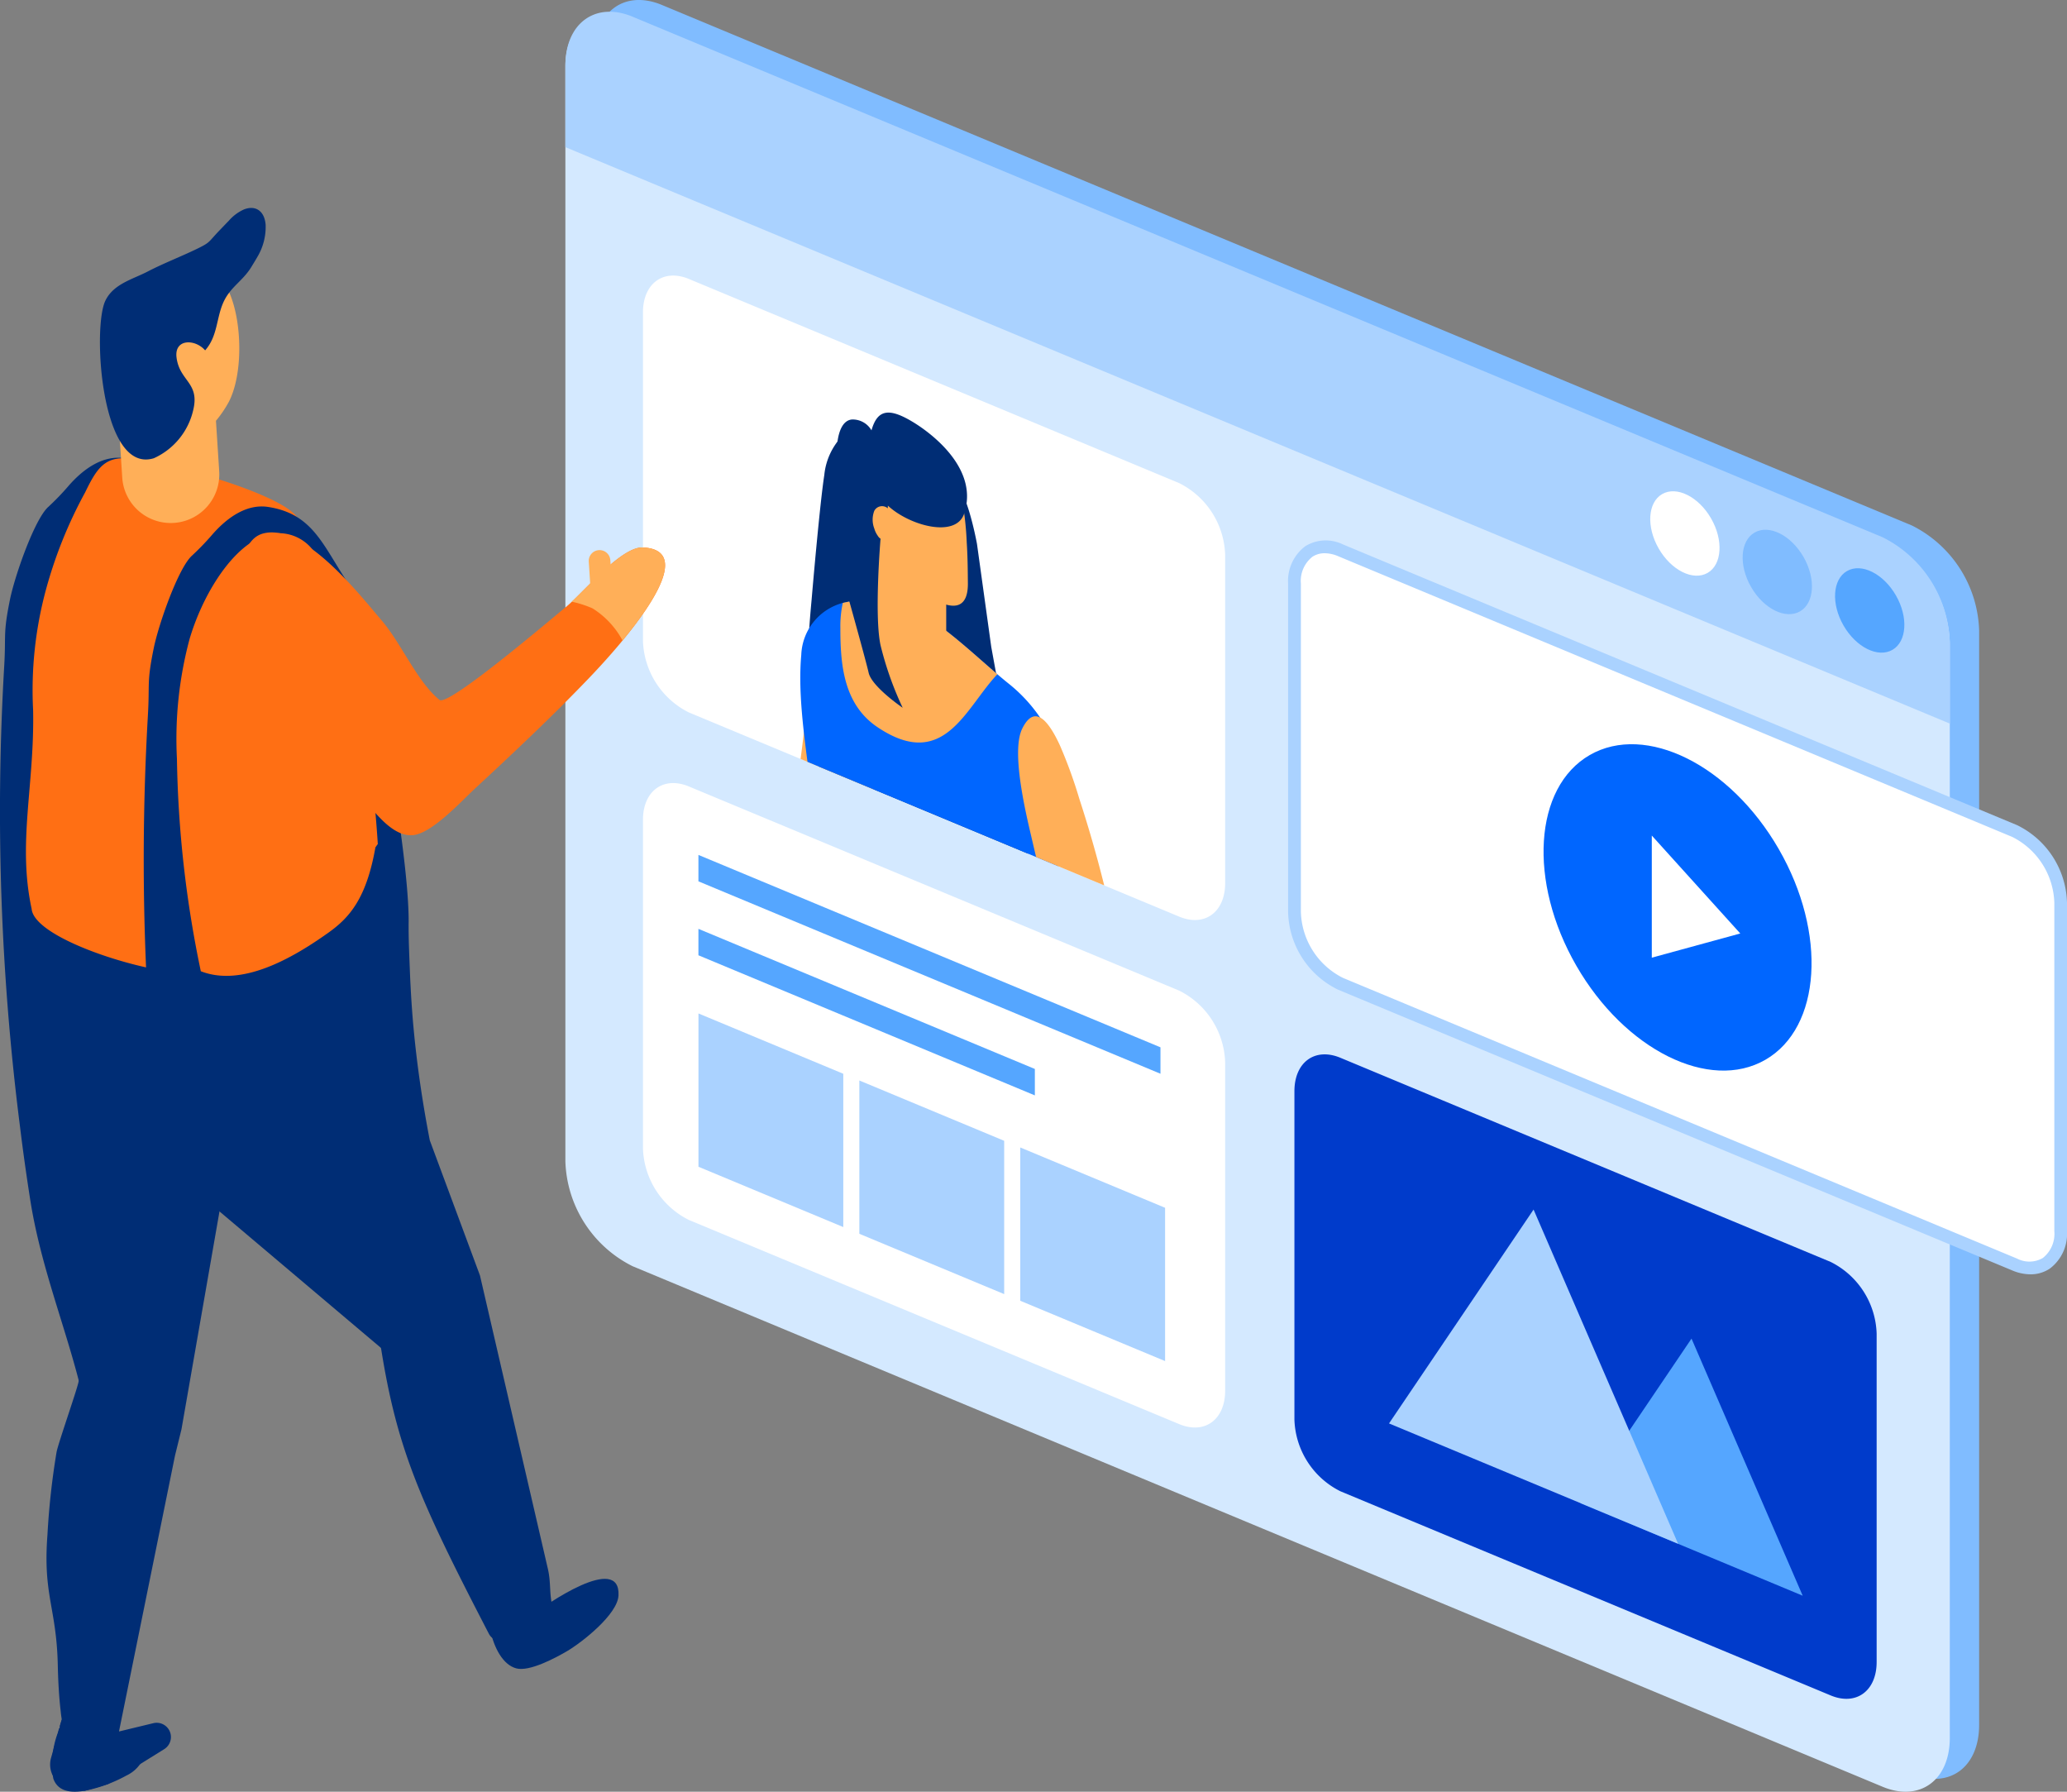 <svg xmlns="http://www.w3.org/2000/svg" xmlns:xlink="http://www.w3.org/1999/xlink" width="162.301" height="140.661" viewBox="0 0 162.301 140.661">
  <rect x="0" y="0" width="162.301" height="140.661" fill="#808080" stroke="none"/>
  <defs>
    <clipPath id="clip-path">
      <path id="パス_5988" data-name="パス 5988" d="M3777.677,2778.766l-38.5-16.029a6.519,6.519,0,0,1-3.607-5.629V2731.33c0-2.279,1.615-3.454,3.607-2.625l38.5,16.029a6.519,6.519,0,0,1,3.607,5.629v25.778C3781.284,2778.42,3779.669,2779.595,3777.677,2778.766Z" fill="none"/>
    </clipPath>
  </defs>
  <g id="グループ_17951" data-name="グループ 17951" transform="translate(-3685.085 -2706.805)">
    <g id="グループ_17882" data-name="グループ 17882">
      <path id="パス_5957" data-name="パス 5957" d="M3835.208,2846.065l-98.151-40.866a9.535,9.535,0,0,1-5.277-8.235v-85.93c0-3.335,2.363-5.054,5.277-3.84l98.151,40.866a9.533,9.533,0,0,1,5.278,8.234v85.931C3840.486,2845.559,3838.123,2847.279,3835.208,2846.065Z" fill="#80bcff"/>
      <path id="パス_5958" data-name="パス 5958" d="M3832.907,2847.076l-98.151-40.866a9.533,9.533,0,0,1-5.277-8.235v-85.93c0-3.335,2.362-5.054,5.277-3.84l98.151,40.866a9.534,9.534,0,0,1,5.277,8.234v85.931C3838.184,2846.57,3835.821,2848.29,3832.907,2847.076Z" fill="#d4e9ff"/>
      <path id="パス_5959" data-name="パス 5959" d="M3838.184,2763.611v-6.394a9.536,9.536,0,0,0-5.277-8.235l-98.151-40.866c-2.915-1.214-5.277.506-5.277,3.84v6.4Z" fill="#aad2ff"/>
      <ellipse id="楕円形_262" data-name="楕円形 262" cx="2.372" cy="3.571" rx="2.372" ry="3.571" transform="translate(3813.544 2746.778) rotate(-29.97)" fill="#fff"/>
      <ellipse id="楕円形_263" data-name="楕円形 263" cx="2.372" cy="3.571" rx="2.372" ry="3.571" transform="translate(3820.8 2749.799) rotate(-29.97)" fill="#80bcff"/>
      <ellipse id="楕円形_264" data-name="楕円形 264" cx="2.372" cy="3.571" rx="2.372" ry="3.571" transform="translate(3828.056 2752.82) rotate(-29.97)" fill="#55a6ff"/>
      <path id="パス_5960" data-name="パス 5960" d="M3777.677,2778.766l-38.5-16.029a6.519,6.519,0,0,1-3.607-5.629V2731.33c0-2.279,1.615-3.454,3.607-2.625l38.5,16.029a6.519,6.519,0,0,1,3.607,5.629v25.778C3781.284,2778.42,3779.669,2779.595,3777.677,2778.766Z" fill="#fff"/>
      <g id="グループ_17757" data-name="グループ 17757">
        <path id="パス_5961" data-name="パス 5961" d="M3843.278,2806.08l-52.944-22.044a6.517,6.517,0,0,1-3.608-5.629v-25.778c0-2.279,1.615-3.454,3.608-2.625l52.944,22.044a6.517,6.517,0,0,1,3.608,5.629v25.778C3846.886,2805.734,3845.271,2806.909,3843.278,2806.08Z" fill="#fff"/>
        <path id="パス_5962" data-name="パス 5962" d="M3844.517,2806.847a3.739,3.739,0,0,1-1.431-.306l-52.944-22.044a6.964,6.964,0,0,1-3.915-6.09v-25.778a3.418,3.418,0,0,1,1.349-2.943,3.064,3.064,0,0,1,2.95-.144l52.945,22.044a6.969,6.969,0,0,1,3.915,6.091v25.778a3.416,3.416,0,0,1-1.35,2.943A2.7,2.7,0,0,1,3844.517,2806.847Zm-55.416-56.609a1.721,1.721,0,0,0-.97.28,2.417,2.417,0,0,0-.9,2.111v25.778a5.981,5.981,0,0,0,3.3,5.166l52.945,22.044a2.1,2.1,0,0,0,2.01-.051,2.418,2.418,0,0,0,.905-2.111v-25.778a5.986,5.986,0,0,0-3.3-5.167l-52.944-22.044A2.72,2.72,0,0,0,3789.1,2750.238Z" fill="#aad2ff"/>
      </g>
      <path id="パス_5963" data-name="パス 5963" d="M3777.677,2818.607l-38.5-16.028a6.519,6.519,0,0,1-3.607-5.629v-25.778c0-2.279,1.615-3.454,3.607-2.625l38.5,16.029a6.519,6.519,0,0,1,3.607,5.629v25.778C3781.284,2818.262,3779.669,2819.437,3777.677,2818.607Z" fill="#fff"/>
      <path id="パス_5964" data-name="パス 5964" d="M3828.831,2839.906l-38.5-16.029a6.515,6.515,0,0,1-3.608-5.628V2792.47c0-2.279,1.615-3.454,3.608-2.624l38.5,16.029a6.515,6.515,0,0,1,3.608,5.628v25.778C3832.439,2839.561,3830.824,2840.736,3828.831,2839.906Z" fill="#003bcb"/>
      <g id="グループ_17758" data-name="グループ 17758">
        <ellipse id="楕円形_265" data-name="楕円形 265" cx="9.172" cy="13.807" rx="9.172" ry="13.807" transform="translate(3801.964 2770.663) rotate(-29.97)" fill="#06f"/>
        <path id="パス_5965" data-name="パス 5965" d="M3814.784,2772.4l6.947,7.688-6.947,1.9Z" fill="#fff"/>
      </g>
      <path id="パス_5966" data-name="パス 5966" d="M3809.173,2824.808l8.73-12.915,8.73,20.185Z" fill="#55a6ff"/>
      <path id="パス_5967" data-name="パス 5967" d="M3794.151,2818.553l11.35-16.791L3816.85,2828Z" fill="#aad2ff"/>
      <path id="パス_5968" data-name="パス 5968" d="M3776.205,2791.1l-36.28-15.105v-2.075l36.28,15.105Z" fill="#55a6ff"/>
      <path id="パス_5969" data-name="パス 5969" d="M3766.342,2792.8l-26.417-11v-2.075l26.417,11Z" fill="#55a6ff"/>
      <path id="パス_5970" data-name="パス 5970" d="M3751.3,2803.137l-11.372-4.735v-12.035l11.372,4.735Z" fill="#aad2ff"/>
      <path id="パス_5971" data-name="パス 5971" d="M3763.933,2808.4l-11.372-4.735v-12.036l11.372,4.735Z" fill="#aad2ff"/>
      <path id="パス_5972" data-name="パス 5972" d="M3776.568,2813.658l-11.372-4.735v-12.035l11.372,4.735Z" fill="#aad2ff"/>
      <g id="グループ_17881" data-name="グループ 17881">
        <g id="グループ_17880" data-name="グループ 17880" clip-path="url(#clip-path)">
          <g id="グループ_17879" data-name="グループ 17879">
            <path id="パス_5973" data-name="パス 5973" d="M3751.426,2740.853a1.652,1.652,0,0,0-.148.12,5.148,5.148,0,0,0-1.468,3.118c-.373,2.405-1,9.826-1,9.826s-.248,2.6-.248,3.665.994,11.152,1.118,12.057,10.692,9.642,11,9.629,4.475-.483,4.475-.483l.684-5.19-2.921-16.007-1.119-8.075s-.622-3.459-1.492-4.532S3751.426,2740.853,3751.426,2740.853Z" fill="#002d75"/>
            <g id="グループ_17765" data-name="グループ 17765">
              <g id="グループ_17764" data-name="グループ 17764">
                <g id="グループ_17763" data-name="グループ 17763">
                  <g id="グループ_17762" data-name="グループ 17762">
                    <g id="グループ_17761" data-name="グループ 17761">
                      <g id="グループ_17760" data-name="グループ 17760">
                        <g id="グループ_17759" data-name="グループ 17759">
                          <path id="パス_5974" data-name="パス 5974" d="M3784.118,2838.685c0,.112-.011.227-.024.342-.182,1.76-.483,3.412-1.482,4.464-1.622,1.708-2.279.366-2.09-1.978l.01-.129c.356-3.942-1.324-5.17-4.181-7.588q-2.628-2.227-5.259-4.452l-6.638-5.864a18.9,18.9,0,0,0-3.062,4.541,38.476,38.476,0,0,1,.678,7.821c-.664,5.473-2.823,10.1-4.031,15.289a15.34,15.34,0,0,1-.205,2.235,5.9,5.9,0,0,1-.2.8,2.123,2.123,0,0,1-.281.536c-2.029.623-4.547,1.281-6.09,1.676a1.5,1.5,0,0,1-.229-2.154,3.279,3.279,0,0,1,.746-.766c.722-.568,1.608-1.033,1.936-1.855a14.109,14.109,0,0,0,.3-2.931c.144-3.5.866-21.116.945-24.978.044-2.185,1.642-7.719,3.24-12.753-2.412-8.922-1.595-15.11-1.581-15.191l.034-.248,6.518-1.372,6.552,6.313-.075.384c-.061.295-.12.592-.174.89a8.226,8.226,0,0,1,4.181,2.277,4.188,4.188,0,0,1,1.023,2.7,17.319,17.319,0,0,1-2.269,7.972c-2.569-2.225-4.762,1.371-2.405,4.572a5.127,5.127,0,0,0,1.533,2.114c.144.118.291.242.438.366,3.917,4.993,7.637,10.205,11.568,15.181.154.408.294.815.414,1.221C3784.015,2838.309,3784.07,2838.5,3784.118,2838.685Z" fill="#ffaf58"/>
                        </g>
                      </g>
                    </g>
                  </g>
                </g>
              </g>
            </g>
            <g id="グループ_17776" data-name="グループ 17776">
              <g id="グループ_17775" data-name="グループ 17775">
                <g id="グループ_17774" data-name="グループ 17774">
                  <g id="グループ_17773" data-name="グループ 17773">
                    <g id="グループ_17772" data-name="グループ 17772">
                      <g id="グループ_17771" data-name="グループ 17771">
                        <g id="グループ_17770" data-name="グループ 17770">
                          <g id="グループ_17769" data-name="グループ 17769">
                            <g id="グループ_17768" data-name="グループ 17768">
                              <g id="グループ_17767" data-name="グループ 17767">
                                <g id="グループ_17766" data-name="グループ 17766">
                                  <path id="パス_5975" data-name="パス 5975" d="M3745.93,2781.014c-.627-1.633.361-4.818.6-6.127.674-3.622,1.326-7.262,1.724-11.05.233-2.22-.2-6.71,1.7-7.485,1.365-.557,3.215,1.522,3.792,3.37.7,2.244-.138,5.03-.06,7.166.2,5.474-1.153,10.363-3.8,13.73a3.207,3.207,0,0,1-1.65,1.286C3746.915,2782.231,3746.233,2781.8,3745.93,2781.014Z" fill="#ffaf58"/>
                                </g>
                              </g>
                            </g>
                          </g>
                        </g>
                      </g>
                    </g>
                  </g>
                </g>
              </g>
            </g>
            <g id="グループ_17787" data-name="グループ 17787">
              <g id="グループ_17786" data-name="グループ 17786">
                <g id="グループ_17785" data-name="グループ 17785">
                  <g id="グループ_17784" data-name="グループ 17784">
                    <g id="グループ_17783" data-name="グループ 17783">
                      <g id="グループ_17782" data-name="グループ 17782">
                        <g id="グループ_17781" data-name="グループ 17781">
                          <g id="グループ_17780" data-name="グループ 17780">
                            <g id="グループ_17779" data-name="グループ 17779">
                              <g id="グループ_17778" data-name="グループ 17778">
                                <g id="グループ_17777" data-name="グループ 17777">
                                  <path id="パス_5976" data-name="パス 5976" d="M3736.3,2786.262a6.132,6.132,0,0,1,.2-.7c1.038-2.845,4.2-3.346,6.055-5.15,1.3-1.265,3.081-3.607,5.127-3.469a2.774,2.774,0,0,1,2.058,4.221,5.005,5.005,0,0,1-2.218,1.776c-2.569,1.337-6.954,2.326-8.573,4.836-.412.64-.823,2.708-1.986,2.043C3735.892,2789.21,3736.047,2787.385,3736.3,2786.262Z" fill="#ffaf58"/>
                                </g>
                              </g>
                            </g>
                          </g>
                        </g>
                      </g>
                    </g>
                  </g>
                </g>
              </g>
            </g>
            <g id="グループ_17798" data-name="グループ 17798">
              <g id="グループ_17797" data-name="グループ 17797">
                <g id="グループ_17796" data-name="グループ 17796">
                  <g id="グループ_17795" data-name="グループ 17795">
                    <g id="グループ_17794" data-name="グループ 17794">
                      <g id="グループ_17793" data-name="グループ 17793">
                        <g id="グループ_17792" data-name="グループ 17792">
                          <g id="グループ_17791" data-name="グループ 17791">
                            <g id="グループ_17790" data-name="グループ 17790">
                              <g id="グループ_17789" data-name="グループ 17789">
                                <g id="グループ_17788" data-name="グループ 17788">
                                  <path id="パス_5977" data-name="パス 5977" d="M3745.1,2810.707a8.946,8.946,0,0,0,.809,2.471c1.838,3.629,8.119,9.322,11.144,10.9,2.892,1.512,9.289,3.24,11.759,2.594,3.994-1.043,8.044-2.576,10.54-6.1,2.584-3.645-.513-7.119-2.416-12.434-1.389-3.882-2.743-7.784-4.529-11.587-1.945-4.123-5.027-10.146-5.229-14.321-.22-4.571,2.047-9.19,1.591-13.764a12.165,12.165,0,0,0-4.508-8.011c-.276-.221-.565-.464-.864-.719-1.913-1.641-4.231-3.828-6.12-4.808a8.371,8.371,0,0,0-6.017-.791,4.394,4.394,0,0,0-3.259,4.076c-.5,5.551,1.634,12.508,1.181,18.182-.653,8.183-2.576,15.632-3.272,23.789C3745.671,2803.013,3744.444,2807.068,3745.1,2810.707Z" fill="#06f"/>
                                </g>
                              </g>
                            </g>
                          </g>
                        </g>
                      </g>
                    </g>
                  </g>
                </g>
              </g>
            </g>
            <g id="グループ_17809" data-name="グループ 17809">
              <g id="グループ_17808" data-name="グループ 17808">
                <g id="グループ_17807" data-name="グループ 17807">
                  <g id="グループ_17806" data-name="グループ 17806">
                    <g id="グループ_17805" data-name="グループ 17805">
                      <g id="グループ_17804" data-name="グループ 17804">
                        <g id="グループ_17803" data-name="グループ 17803">
                          <g id="グループ_17802" data-name="グループ 17802">
                            <g id="グループ_17801" data-name="グループ 17801">
                              <g id="グループ_17800" data-name="グループ 17800">
                                <g id="グループ_17799" data-name="グループ 17799">
                                  <path id="パス_5978" data-name="パス 5978" d="M3756.795,2794.132a7.077,7.077,0,0,1-.7-1.265c-1.246-2.813-.195-2.728,1.236-3.021.556-.113,1.236.378,1.881.173a23.222,23.222,0,0,0,2.816-1.822c4.167-2.328,6.581-4.258,9.241-2.79,1.813,1,3.36,3.45,2.732,5.274-.48,1.393-2.617,1.508-3.8,1.676-2.919.414-6-.437-8.622.8C3760.027,2793.884,3758.442,2796.413,3756.795,2794.132Z" fill="#ffaf58"/>
                                </g>
                              </g>
                            </g>
                          </g>
                        </g>
                      </g>
                    </g>
                  </g>
                </g>
              </g>
            </g>
            <g id="グループ_17816" data-name="グループ 17816">
              <g id="グループ_17815" data-name="グループ 17815">
                <g id="グループ_17814" data-name="グループ 17814">
                  <g id="グループ_17813" data-name="グループ 17813">
                    <g id="グループ_17812" data-name="グループ 17812">
                      <g id="グループ_17811" data-name="グループ 17811">
                        <g id="グループ_17810" data-name="グループ 17810">
                          <path id="パス_5979" data-name="パス 5979" d="M3751.071,2756.1c0,2.778.209,5.974,2.914,7.791,5.235,3.514,6.9-1.506,9.413-4.152-1.913-1.641-4.231-3.828-6.12-4.808a8.371,8.371,0,0,0-6.017-.791A8.592,8.592,0,0,0,3751.071,2756.1Z" fill="#ffaf58"/>
                        </g>
                      </g>
                    </g>
                  </g>
                </g>
              </g>
            </g>
            <g id="グループ_17853" data-name="グループ 17853">
              <g id="グループ_17823" data-name="グループ 17823">
                <g id="グループ_17822" data-name="グループ 17822">
                  <g id="グループ_17821" data-name="グループ 17821">
                    <g id="グループ_17820" data-name="グループ 17820">
                      <g id="グループ_17819" data-name="グループ 17819">
                        <g id="グループ_17818" data-name="グループ 17818">
                          <g id="グループ_17817" data-name="グループ 17817">
                            <path id="パス_5980" data-name="パス 5980" d="M3756.582,2758.713h0c1.545.643,2.8-.268,2.8-2.036v-4.667a5.055,5.055,0,0,0-2.8-4.365h0c-1.545-.643-2.8.268-2.8,2.035v4.668A5.054,5.054,0,0,0,3756.582,2758.713Z" fill="#ffaf58"/>
                          </g>
                        </g>
                      </g>
                    </g>
                  </g>
                </g>
              </g>
              <g id="グループ_17834" data-name="グループ 17834">
                <g id="グループ_17833" data-name="グループ 17833">
                  <g id="グループ_17832" data-name="グループ 17832">
                    <g id="グループ_17831" data-name="グループ 17831">
                      <g id="グループ_17830" data-name="グループ 17830">
                        <g id="グループ_17829" data-name="グループ 17829">
                          <g id="グループ_17828" data-name="グループ 17828">
                            <g id="グループ_17827" data-name="グループ 17827">
                              <g id="グループ_17826" data-name="グループ 17826">
                                <g id="グループ_17825" data-name="グループ 17825">
                                  <g id="グループ_17824" data-name="グループ 17824">
                                    <path id="パス_5981" data-name="パス 5981" d="M3760.571,2745.745a24.578,24.578,0,0,1,.424,3.684c.008.078.008.161.015.239.058,1,.065,1.98.073,2.972,0,4.175-5.182-.321-6.715-2.366C3748.24,2742.1,3760.569,2745.738,3760.571,2745.745Z" fill="#ffaf58"/>
                                  </g>
                                </g>
                              </g>
                            </g>
                          </g>
                        </g>
                      </g>
                    </g>
                  </g>
                </g>
              </g>
              <g id="グループ_17841" data-name="グループ 17841">
                <g id="グループ_17840" data-name="グループ 17840">
                  <g id="グループ_17839" data-name="グループ 17839">
                    <g id="グループ_17838" data-name="グループ 17838">
                      <g id="グループ_17837" data-name="グループ 17837">
                        <g id="グループ_17836" data-name="グループ 17836">
                          <g id="グループ_17835" data-name="グループ 17835">
                            <path id="パス_5982" data-name="パス 5982" d="M3756.779,2739.942c-1.9-1.152-2.8-.993-3.265.648a1.7,1.7,0,0,0-1.541-.852c-.7.069-1.031.9-1.138,1.821-.153,1.315.811,8.676,2.9,7.983.649-.215,1-1.484,1.067-3.041,1.7,1.581,5.33,2.565,5.984.639C3761.965,2743.669,3758.326,2740.881,3756.779,2739.942Z" fill="#002d75"/>
                          </g>
                        </g>
                      </g>
                    </g>
                  </g>
                </g>
              </g>
              <g id="グループ_17852" data-name="グループ 17852">
                <g id="グループ_17851" data-name="グループ 17851">
                  <g id="グループ_17850" data-name="グループ 17850">
                    <g id="グループ_17849" data-name="グループ 17849">
                      <g id="グループ_17848" data-name="グループ 17848">
                        <g id="グループ_17847" data-name="グループ 17847">
                          <g id="グループ_17846" data-name="グループ 17846">
                            <g id="グループ_17845" data-name="グループ 17845">
                              <g id="グループ_17844" data-name="グループ 17844">
                                <g id="グループ_17843" data-name="グループ 17843">
                                  <g id="グループ_17842" data-name="グループ 17842">
                                    <path id="パス_5983" data-name="パス 5983" d="M3755.366,2747.977a1.362,1.362,0,0,0-.616-1.3.688.688,0,0,0-1.016.231,1.932,1.932,0,0,0,0,1.388,1.845,1.845,0,0,0,.26.55.775.775,0,0,0,1.194.194,2.4,2.4,0,0,0,.362-1.341Z" fill="#ffaf58"/>
                                  </g>
                                </g>
                              </g>
                            </g>
                          </g>
                        </g>
                      </g>
                    </g>
                  </g>
                </g>
              </g>
            </g>
            <g id="グループ_17864" data-name="グループ 17864">
              <g id="グループ_17863" data-name="グループ 17863">
                <g id="グループ_17862" data-name="グループ 17862">
                  <g id="グループ_17861" data-name="グループ 17861">
                    <g id="グループ_17860" data-name="グループ 17860">
                      <g id="グループ_17859" data-name="グループ 17859">
                        <g id="グループ_17858" data-name="グループ 17858">
                          <g id="グループ_17857" data-name="グループ 17857">
                            <g id="グループ_17856" data-name="グループ 17856">
                              <g id="グループ_17855" data-name="グループ 17855">
                                <g id="グループ_17854" data-name="グループ 17854">
                                  <path id="パス_5984" data-name="パス 5984" d="M3768.3,2765.3a36.825,36.825,0,0,1,1.534,4.217,98.583,98.583,0,0,1,3.4,13.633c.452,2.865,2.164,10.759-1.514,7.189-2.052-1.992-4.076-11.138-5.664-17.89-.523-2.221-1.561-6.728-.7-8.453C3766.321,2762.055,3767.4,2763.357,3768.3,2765.3Z" fill="#ffaf58"/>
                                </g>
                              </g>
                            </g>
                          </g>
                        </g>
                      </g>
                    </g>
                  </g>
                </g>
              </g>
            </g>
            <g id="グループ_17871" data-name="グループ 17871">
              <g id="グループ_17870" data-name="グループ 17870">
                <g id="グループ_17869" data-name="グループ 17869">
                  <g id="グループ_17868" data-name="グループ 17868">
                    <g id="グループ_17867" data-name="グループ 17867">
                      <g id="グループ_17866" data-name="グループ 17866">
                        <g id="グループ_17865" data-name="グループ 17865">
                          <path id="パス_5985" data-name="パス 5985" d="M3757.834,2853.366a5.9,5.9,0,0,1-.2.8,2.123,2.123,0,0,1-.281.536c-2.029.623-4.547,1.281-6.09,1.676a1.5,1.5,0,0,1-.229-2.154,3.279,3.279,0,0,1,.746-.766.6.6,0,0,1,.113.067.767.767,0,0,1,.2.011.705.705,0,0,1,.424.306,9.347,9.347,0,0,0,1.933.531c.455-.061.917-.1,1.369-.194.493-.108.941-.3,1.423-.429a.82.82,0,0,0,.219-.245A.306.306,0,0,1,3757.834,2853.366Z" fill="#06f"/>
                        </g>
                      </g>
                    </g>
                  </g>
                </g>
              </g>
            </g>
            <g id="グループ_17878" data-name="グループ 17878">
              <g id="グループ_17877" data-name="グループ 17877">
                <g id="グループ_17876" data-name="グループ 17876">
                  <g id="グループ_17875" data-name="グループ 17875">
                    <g id="グループ_17874" data-name="グループ 17874">
                      <g id="グループ_17873" data-name="グループ 17873">
                        <g id="グループ_17872" data-name="グループ 17872">
                          <path id="パス_5986" data-name="パス 5986" d="M3784.118,2838.685c0,.112-.011.227-.024.342-.182,1.76-.483,3.412-1.482,4.464-1.622,1.708-2.279.366-2.09-1.978a1.127,1.127,0,0,1,.53.181l.014.009a1.141,1.141,0,0,0,1.75-.379c.219-.444.41-.909.617-1.358a8.617,8.617,0,0,0,.524-1.845C3784.015,2838.309,3784.07,2838.5,3784.118,2838.685Z" fill="#06f"/>
                        </g>
                      </g>
                    </g>
                  </g>
                </g>
              </g>
            </g>
            <path id="パス_5987" data-name="パス 5987" d="M3754.223,2749.129s-.5,5.979,0,8.32a25.781,25.781,0,0,0,1.741,4.92s-2.425-1.65-2.673-2.749-1.989-7.3-1.989-7.3l.87-3.975Z" fill="#002d75"/>
          </g>
        </g>
      </g>
    </g>
    <g id="グループ_17950" data-name="グループ 17950">
      <g id="グループ_17890" data-name="グループ 17890">
        <g id="グループ_17889" data-name="グループ 17889">
          <g id="グループ_17888" data-name="グループ 17888">
            <g id="グループ_17887" data-name="グループ 17887">
              <g id="グループ_17886" data-name="グループ 17886">
                <g id="グループ_17885" data-name="グループ 17885">
                  <g id="グループ_17884" data-name="グループ 17884">
                    <g id="グループ_17883" data-name="グループ 17883">
                      <path id="パス_5989" data-name="パス 5989" d="M3723.9,2831.392c-1.038,1.018-.4,5.828,1.727,6.391,1.042.275,3.11-.842,3.975-1.349,1.182-.693,3.977-2.887,4.048-4.376.16-3.357-5.762.725-6.828,1.6C3726.443,2833.885,3724.457,2830.842,3723.9,2831.392Z" fill="#002d75"/>
                    </g>
                  </g>
                </g>
              </g>
            </g>
          </g>
        </g>
      </g>
      <g id="グループ_17897" data-name="グループ 17897">
        <g id="グループ_17896" data-name="グループ 17896">
          <g id="グループ_17895" data-name="グループ 17895">
            <g id="グループ_17894" data-name="グループ 17894">
              <g id="グループ_17893" data-name="グループ 17893">
                <g id="グループ_17892" data-name="グループ 17892">
                  <g id="グループ_17891" data-name="グループ 17891">
                    <path id="パス_5990" data-name="パス 5990" d="M3694.433,2842.735l2.691-.65a1.118,1.118,0,0,1,.9.168h0a1.119,1.119,0,0,1-.045,1.87l-4.414,2.747-1.833.53-1.1-.177a1.915,1.915,0,0,1-1.539-2.412l.847-3.005Z" fill="#002d75"/>
                  </g>
                </g>
              </g>
            </g>
          </g>
        </g>
      </g>
      <path id="パス_5991" data-name="パス 5991" d="M3698.827,2821.075l.507-2.06,3.9-22.348a18.642,18.642,0,0,1,4.159-4.992c-.478-2.6-.865-5.232-1.119-7.957-.051-.558-.088-1.019-.131-1.573-.064-.884-.1-1.609-.135-2.338-.057-1.455-.138-3.069-.122-4.414.045-6.069-3.149-22.1-4.593-24.3-1.9-2.892-2.989-7.775-6.425-8.312-1.562-.248-3.109.667-4.445,2.22a19.914,19.914,0,0,1-1.568,1.618c-1.076,1.009-2.6,5.371-2.982,7.232-.571,2.8-.3,2.711-.465,5.378a195.66,195.66,0,0,0,1.243,35.985c.234,1.92.5,3.816.792,5.68.773,5.04,2.613,9.624,3.817,14.261a.058.058,0,0,0,0,.051c.056.183-1.595,4.868-1.732,5.587a59.021,59.021,0,0,0-.717,6.5c-.363,4.78.711,5.695.812,10.247.025,1.2.095,2.523.237,3.692,0,.067.015.122.019.181.015.131.038.257.054.388-.058.178-.11.354-.163.532a7.356,7.356,0,0,0,1.27.662,3.754,3.754,0,0,0,2.871.027,3.577,3.577,0,0,0,.527-.28l-.009-.012Z" fill="#002d75"/>
      <path id="パス_5992" data-name="パス 5992" d="M3700.853,2783.053c-3.421,11.923-.072.08,0,0-.436-6.424,9.176-29.84,7.671-35.392-.517-1.9-10.714-4.782-13.655-4.875-1.629-.051-2.251.915-3.1,2.676a35.013,35.013,0,0,0-3.084,7.665,30.2,30.2,0,0,0-1,9.424c.119,5.911-1.236,10.426-.116,15.6C3687.78,2780.808,3698.845,2783.909,3700.853,2783.053Z" fill="#ff6f14"/>
      <g id="グループ_17904" data-name="グループ 17904">
        <g id="グループ_17903" data-name="グループ 17903">
          <g id="グループ_17902" data-name="グループ 17902">
            <g id="グループ_17901" data-name="グループ 17901">
              <g id="グループ_17900" data-name="グループ 17900">
                <g id="グループ_17899" data-name="グループ 17899">
                  <g id="グループ_17898" data-name="グループ 17898">
                    <path id="パス_5993" data-name="パス 5993" d="M3696.886,2737.655c.2-3.454,1.293-8.369,3.682-9.409,3.068-1.337,4.245,6.7,2.484,10.108a9.156,9.156,0,0,1-1.01,1.486l.255,3.966a3.815,3.815,0,0,1-3.563,4.051h0a3.815,3.815,0,0,1-4.051-3.563l-.415-6.471Z" fill="#ffaf58"/>
                  </g>
                </g>
              </g>
            </g>
          </g>
        </g>
      </g>
      <g id="グループ_17912" data-name="グループ 17912">
        <g id="グループ_17911" data-name="グループ 17911">
          <g id="グループ_17910" data-name="グループ 17910">
            <g id="グループ_17909" data-name="グループ 17909">
              <g id="グループ_17908" data-name="グループ 17908">
                <g id="グループ_17907" data-name="グループ 17907">
                  <g id="グループ_17906" data-name="グループ 17906">
                    <g id="グループ_17905" data-name="グループ 17905">
                      <path id="パス_5994" data-name="パス 5994" d="M3693.758,2739.68c-1.015-3.23-1.023-7.926-.412-9.241.621-1.335,2.135-1.7,3.3-2.3,1.3-.678,2.776-1.239,4.012-1.85.986-.487.778-.486,1.735-1.472l.01-.01.5-.52.135-.139.052-.054-.04.042a3.447,3.447,0,0,1,1.18-.884c.9-.361,1.62.094,1.712,1.189a4.586,4.586,0,0,1-.656,2.546c-.143.255-.3.5-.451.754-.647,1.076-1.576,1.542-2.131,2.635-.654,1.288-.482,2.779-1.513,3.935-.77-.9-2.446-.939-2.242.581.25,1.861,1.846,1.944,1.3,4.139a5.489,5.489,0,0,1-3.086,3.749C3695.521,2743.283,3694.423,2741.8,3693.758,2739.68Z" fill="#002d75"/>
                    </g>
                  </g>
                </g>
              </g>
            </g>
          </g>
        </g>
      </g>
      <path id="パス_5995" data-name="パス 5995" d="M3697.428,2794.623a43.529,43.529,0,0,0,1.943,4.794l15.6,13.184a.232.232,0,0,0,.034.05c1.263,7.938,3.05,11.962,8.465,22.41.746,1.453,4.181-.019,4.986-2.153-.253-1.1-.1-1.828-.35-2.932l-5.333-23.036-3.94-10.61c-.553-2.871-.993-5.778-1.273-8.793-.052-.559-.09-1.02-.129-1.572-.065-.887-.1-1.609-.138-2.34-.054-1.454-.138-3.068-.121-4.412.046-6.07-3.439-24.622-4.883-26.822-1.9-2.892-2.7-5.249-6.133-5.785-1.565-.252-3.109.667-4.447,2.218a20.537,20.537,0,0,1-1.568,1.618c-1.076,1.008-2.6,5.371-2.981,7.233-.573,2.8-.305,2.708-.467,5.376A196.154,196.154,0,0,0,3697.428,2794.623Z" fill="#002d75"/>
      <g id="グループ_17920" data-name="グループ 17920">
        <g id="グループ_17919" data-name="グループ 17919">
          <g id="グループ_17918" data-name="グループ 17918">
            <g id="グループ_17917" data-name="グループ 17917">
              <g id="グループ_17916" data-name="グループ 17916">
                <g id="グループ_17915" data-name="グループ 17915">
                  <g id="グループ_17914" data-name="グループ 17914">
                    <g id="グループ_17913" data-name="グループ 17913">
                      <path id="パス_5996" data-name="パス 5996" d="M3700.853,2783.053a87.306,87.306,0,0,1-1.875-16.684,30.221,30.221,0,0,1,1-9.424c.973-3.273,3.034-6.681,5.322-7.846a3.392,3.392,0,0,1,4.371.909,13.424,13.424,0,0,1,2.159,5.028,93.192,93.192,0,0,1,2.92,18.035c-.071.08-.123.173-.188.258-.7,3.98-2.017,5.5-3.662,6.676C3707.976,2782.093,3704.055,2784.3,3700.853,2783.053Z" fill="#ff6f14"/>
                    </g>
                  </g>
                </g>
              </g>
            </g>
          </g>
        </g>
      </g>
      <g id="グループ_17928" data-name="グループ 17928">
        <g id="グループ_17927" data-name="グループ 17927">
          <g id="グループ_17926" data-name="グループ 17926">
            <g id="グループ_17925" data-name="グループ 17925">
              <g id="グループ_17924" data-name="グループ 17924">
                <g id="グループ_17923" data-name="グループ 17923">
                  <g id="グループ_17922" data-name="グループ 17922">
                    <g id="グループ_17921" data-name="グループ 17921">
                      <path id="パス_5997" data-name="パス 5997" d="M3689.269,2846.427c.362,1.056,1.436,1.145,2.463.964a11.345,11.345,0,0,0,3.288-1.2,2.729,2.729,0,0,0,1.4-1.53.975.975,0,0,0-.454-1.225c-.349-.165-.789-.128-1.132-.306a1.1,1.1,0,0,1-.425-.441c-.189.038-.378.084-.56.117a10.458,10.458,0,0,1-2.817.172,2.016,2.016,0,0,1-1.3-.5c-.037.113-.074.234-.1.343A7.032,7.032,0,0,0,3689.269,2846.427Z" fill="#002d75"/>
                    </g>
                  </g>
                </g>
              </g>
            </g>
          </g>
        </g>
      </g>
      <g id="グループ_17935" data-name="グループ 17935">
        <g id="グループ_17934" data-name="グループ 17934">
          <g id="グループ_17933" data-name="グループ 17933">
            <g id="グループ_17932" data-name="グループ 17932">
              <g id="グループ_17931" data-name="グループ 17931">
                <g id="グループ_17930" data-name="グループ 17930">
                  <g id="グループ_17929" data-name="グループ 17929">
                    <path id="パス_5998" data-name="パス 5998" d="M3704.54,2755.562c.159.385.334.762.52,1.13,1.163,2.255,2,4,3.35,6.154a58.657,58.657,0,0,0,5.186,6.645c.994,1.164,2.392,3.086,3.994,2.868,1.469-.2,3.708-2.638,4.766-3.625,3.023-2.8,6.034-5.63,8.892-8.606.323-.337,1.493-1.553,2.72-3.038,2.48-3.006,5.2-7.129,1.6-7.306-1.529-.076-4.109,2.862-5.583,4.259-.187.182-.359.332-.506.452-.915.732-9.2,7.819-9.886,7.257-1.768-1.443-2.982-4.427-4.557-6.258-1.7-1.982-6.089-7.629-9.272-6.811C3703.459,2749.279,3703.872,2753.917,3704.54,2755.562Z" fill="#ff6f14"/>
                  </g>
                </g>
              </g>
            </g>
          </g>
        </g>
      </g>
      <g id="グループ_17942" data-name="グループ 17942">
        <g id="グループ_17941" data-name="グループ 17941">
          <g id="グループ_17940" data-name="グループ 17940">
            <g id="グループ_17939" data-name="グループ 17939">
              <g id="グループ_17938" data-name="グループ 17938">
                <g id="グループ_17937" data-name="グループ 17937">
                  <g id="グループ_17936" data-name="グループ 17936">
                    <path id="パス_5999" data-name="パス 5999" d="M3732.435,2753.617c.095-.175-.273.139,0,0a1.279,1.279,0,0,1-.176.072h0a2.259,2.259,0,0,1-.611.156c-.048.006-.095.008-.143.013l-.19-2.963a.848.848,0,0,1,1.693-.109l.129,2.008A2.457,2.457,0,0,0,3732.435,2753.617Z" fill="#ffaf58"/>
                  </g>
                </g>
              </g>
            </g>
          </g>
        </g>
      </g>
      <g id="グループ_17949" data-name="グループ 17949">
        <g id="グループ_17948" data-name="グループ 17948">
          <g id="グループ_17947" data-name="グループ 17947">
            <g id="グループ_17946" data-name="グループ 17946">
              <g id="グループ_17945" data-name="グループ 17945">
                <g id="グループ_17944" data-name="グループ 17944">
                  <g id="グループ_17943" data-name="グループ 17943">
                    <path id="パス_6000" data-name="パス 6000" d="M3729.983,2754.043a8.46,8.46,0,0,1,1.621.518,6.72,6.72,0,0,1,2.364,2.529c2.48-3.006,5.2-7.129,1.6-7.306C3734.037,2749.708,3731.457,2752.646,3729.983,2754.043Z" fill="#ffaf58"/>
                  </g>
                </g>
              </g>
            </g>
          </g>
        </g>
      </g>
    </g>
  </g>
</svg>

